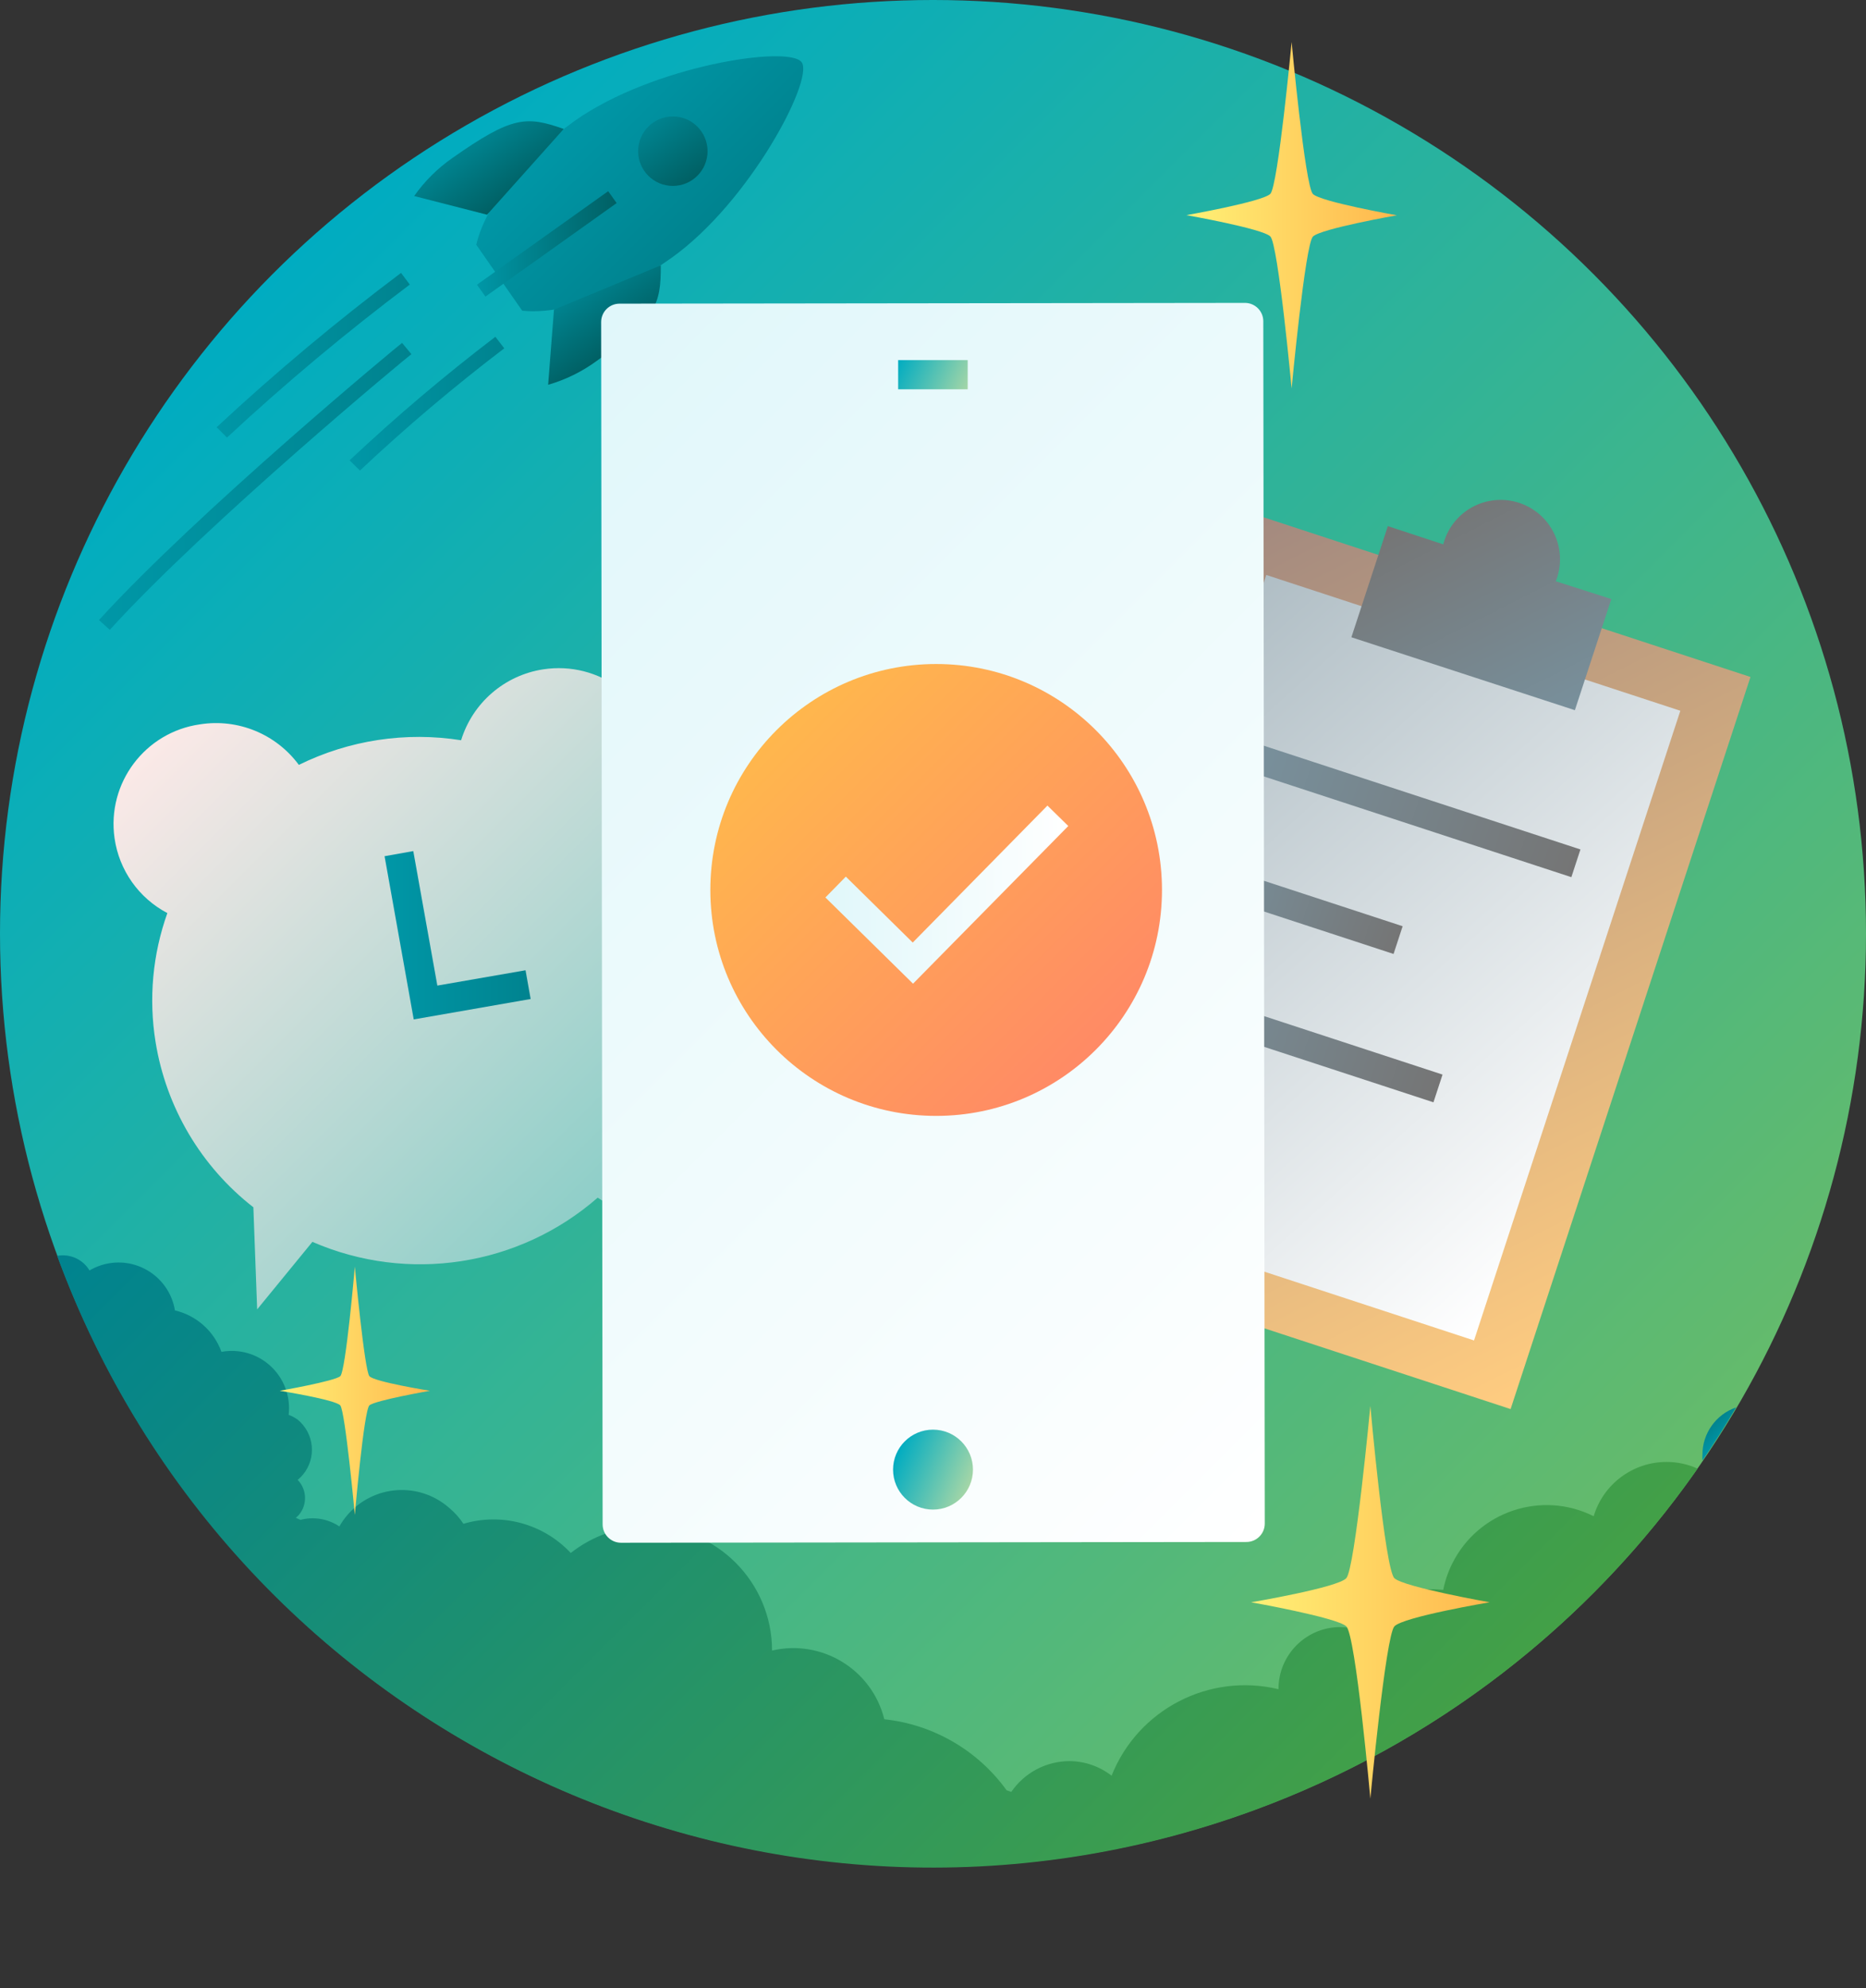 <?xml version="1.0" encoding="UTF-8"?>
<!DOCTYPE svg PUBLIC '-//W3C//DTD SVG 1.0//EN'
          'http://www.w3.org/TR/2001/REC-SVG-20010904/DTD/svg10.dtd'>
<svg height="136.3" preserveAspectRatio="xMidYMid meet" version="1.0" viewBox="0.0 0.0 128.0 136.3" width="128.0" xmlns="http://www.w3.org/2000/svg" xmlns:xlink="http://www.w3.org/1999/xlink" zoomAndPan="magnify"
><rect x="0.0" y="0.0" width="128.0" height="136.3" fill="#333333" stroke="none"/><linearGradient gradientTransform="matrix(1 0 0 -1 0 130)" gradientUnits="userSpaceOnUse" id="a" x1="18.745" x2="109.255" xlink:actuate="onLoad" xlink:show="other" xlink:type="simple" y1="111.255" y2="20.745"
  ><stop offset="0" stop-color="#00acc1"
    /><stop offset="1" stop-color="#66bb6a"
  /></linearGradient
  ><circle cx="64" cy="64" fill="url(#a)" r="64"
  /><linearGradient gradientTransform="scale(1 -1) rotate(-18.138 -553.34 333.839)" gradientUnits="userSpaceOnUse" id="b" x1="163.579" x2="208.779" xlink:actuate="onLoad" xlink:show="other" xlink:type="simple" y1="178.322" y2="133.113"
  ><stop offset="0" stop-color="#a1887f"
    /><stop offset="1" stop-color="#ffcc80"
  /></linearGradient
  ><path d="M84.355 34.703L120.075 46.412 103.621 96.604 67.901 84.895z" fill="url(#b)"
  /><linearGradient gradientTransform="scale(1 -1) rotate(-18.138 -553.34 333.839)" gradientUnits="userSpaceOnUse" id="c" x1="165.133" x2="207.225" xlink:actuate="onLoad" xlink:show="other" xlink:type="simple" y1="167.805" y2="143.62"
  ><stop offset="0" stop-color="#b0bec5"
    /><stop offset="1" stop-color="#fff"
  /></linearGradient
  ><path d="M86.861 39.418L115.264 48.729 101.112 91.899 72.709 82.588z" fill="url(#c)"
  /><linearGradient gradientTransform="scale(1 -1) rotate(-18.131 -553.421 333.7)" gradientUnits="userSpaceOnUse" id="d" x1="180.098" x2="192.178" xlink:actuate="onLoad" xlink:show="other" xlink:type="simple" y1="186.167" y2="174.087"
  ><stop offset="0" stop-color="#757575"
    /><stop offset="1" stop-color="#78909c"
  /></linearGradient
  ><path d="M106.72,39.85 c0.833-2.088-0.185-4.455-2.273-5.288s-4.455,0.185-5.288,2.273c-0.063,0.158-0.116,0.32-0.159,0.485l-3.8-1.25l-2.5,7.62l15.33,5 l2.5-7.62L106.72,39.85z" fill="url(#d)"
  /><linearGradient gradientTransform="scale(1 -1) rotate(-18.131 -553.432 333.71)" gradientUnits="userSpaceOnUse" id="e" x1="174.304" x2="197.524" xlink:actuate="onLoad" xlink:show="other" xlink:type="simple" y1="166.186" y2="166.186"
  ><stop offset="0" stop-color="#78909c"
    /><stop offset="1" stop-color="#757575"
  /></linearGradient
  ><path d="M85.722 52.912L86.344 51.011 108.411 58.237 107.789 60.137z" fill="url(#e)"
  /><linearGradient gradientTransform="scale(1 -1) rotate(-18.131 -553.39 333.744)" gradientUnits="userSpaceOnUse" id="f" x1="174.314" x2="187.584" xlink:actuate="onLoad" xlink:show="other" xlink:type="simple" y1="157.376" y2="157.376"
  ><stop offset="0" stop-color="#78909c"
    /><stop offset="1" stop-color="#757575"
  /></linearGradient
  ><path d="M82.981 61.273L83.604 59.372 96.215 63.501 95.592 65.402z" fill="url(#f)"
  /><linearGradient gradientTransform="scale(1 -1) rotate(-18.131 -553.4 333.76)" gradientUnits="userSpaceOnUse" id="g" x1="174.314" x2="193.354" xlink:actuate="onLoad" xlink:show="other" xlink:type="simple" y1="148.566" y2="148.566"
  ><stop offset="0" stop-color="#78909c"
    /><stop offset="1" stop-color="#757575"
  /></linearGradient
  ><path d="M80.234 69.648L80.857 67.747 98.952 73.672 98.329 75.573z" fill="url(#g)"
  /><linearGradient gradientTransform="matrix(1 0 0 -1 0 130)" gradientUnits="userSpaceOnUse" id="h" x1="14.86" x2="28.11" xlink:actuate="onLoad" xlink:show="other" xlink:type="simple" y1="105.645" y2="105.645"
  ><stop offset="0" stop-color="#0097a7"
    /><stop offset="1" stop-color="#00838f"
  /></linearGradient
  ><path d="M15.57,30l-0.71-0.71 c4.028-3.746,8.251-7.278,12.65-10.58l0.6,0.8C23.75,22.786,19.564,26.287,15.57,30z" fill="url(#h)"
  /><linearGradient gradientTransform="matrix(1 0 0 -1 0 130)" gradientUnits="userSpaceOnUse" id="i" x1="6.79" x2="28.22" xlink:actuate="onLoad" xlink:show="other" xlink:type="simple" y1="96.655" y2="96.655"
  ><stop offset="0" stop-color="#0097a7"
    /><stop offset="1" stop-color="#00838f"
  /></linearGradient
  ><path d="M7.53,43.18l-0.74-0.67 c6.75-7.41,20.65-18.92,20.79-19l0.64,0.77C28.08,24.36,14.23,35.82,7.53,43.18z" fill="url(#i)"
  /><linearGradient gradientTransform="matrix(1 0 0 -1 0 130)" gradientUnits="userSpaceOnUse" id="j" x1="23.98" x2="34.59" xlink:actuate="onLoad" xlink:show="other" xlink:type="simple" y1="102.325" y2="102.325"
  ><stop offset="0" stop-color="#0097a7"
    /><stop offset="1" stop-color="#00838f"
  /></linearGradient
  ><path d="M24.69,32.26l-0.71-0.7 c3.185-2.994,6.523-5.821,10-8.47l0.61,0.79C31.147,26.5,27.843,29.297,24.69,32.26z" fill="url(#j)"
  /><linearGradient gradientTransform="scale(1 -1) rotate(-54.528 -360.228 350.508)" gradientUnits="userSpaceOnUse" id="k" x1="163.372" x2="175.125" xlink:actuate="onLoad" xlink:show="other" xlink:type="simple" y1="468.759" y2="470.738"
  ><stop offset="0" stop-color="#0097a7"
    /><stop offset="1" stop-color="#00838f"
  /></linearGradient
  ><path d="M35.82,21.3c2.68,0.28,6.57-1,10.24-3.62 C51.41,13.87,55.82,5.5,55,4.28s-10.22,0.22-15.57,4c-3.67,2.61-6.15,5.87-6.76,8.5L35.82,21.3z" fill="url(#k)"
  /><linearGradient gradientTransform="scale(1 -1) rotate(-54.528 -360.228 350.508)" gradientUnits="userSpaceOnUse" id="l" x1="161.109" x2="165.649" xlink:actuate="onLoad" xlink:show="other" xlink:type="simple" y1="461.333" y2="461.333"
  ><stop offset="0" stop-color="#00838f"
    /><stop offset="1" stop-color="#006064"
  /></linearGradient
  ><path d="M38.67,8.84c-2.58-0.9-3.54-0.89-7.65,2 c-1.015,0.708-1.898,1.588-2.61,2.6l5,1.28" fill="url(#l)"
  /><linearGradient gradientTransform="scale(1 -1) rotate(-54.528 -360.228 350.508)" gradientUnits="userSpaceOnUse" id="m" x1="173.6" x2="178.149" xlink:actuate="onLoad" xlink:show="other" xlink:type="simple" y1="461.32" y2="461.32"
  ><stop offset="0" stop-color="#00838f"
    /><stop offset="1" stop-color="#006064"
  /></linearGradient
  ><path d="M45.33,18.19c0,2.73-0.31,3.64-4.42,6.57 c-1.001,0.729-2.121,1.277-3.31,1.62l0.4-5.15" fill="url(#m)"
  /><path d="M42 13.51L33 19.92" fill="none"
  /><linearGradient gradientTransform="matrix(1 0 0 -1 .002 130.01)" gradientUnits="userSpaceOnUse" id="n" x1="32.716" x2="42.297" xlink:actuate="onLoad" xlink:show="other" xlink:type="simple" y1="113.289" y2="113.289"
  ><stop offset="0" stop-color="#0097a7"
    /><stop offset="1" stop-color="#006064"
  /></linearGradient
  ><path d="M32.718 19.519L41.719 13.108 42.299 13.923 33.298 20.333z" fill="url(#n)"
  /><linearGradient gradientTransform="matrix(.58 .81 .81 -.58 -434.842 145.043)" gradientUnits="userSpaceOnUse" id="o" x1="168.792" x2="173.572" xlink:actuate="onLoad" xlink:show="other" xlink:type="simple" y1="471.254" y2="471.254"
  ><stop offset="0" stop-color="#00838f"
    /><stop offset="1" stop-color="#006064"
  /></linearGradient
  ><circle cx="46.154" cy="10.365" fill="url(#o)" r="2.381"
  /><linearGradient gradientTransform="matrix(1 0 0 -1 0 130)" gradientUnits="userSpaceOnUse" id="p" x1="26.302" x2="90.562" xlink:actuate="onLoad" xlink:show="other" xlink:type="simple" y1="66.285" y2="2.035"
  ><stop offset="0" stop-color="#00838f"
    /><stop offset="1" stop-color="#43a047"
  /></linearGradient
  ><path d="M116.43,100.68 c-0.663-0.299-1.383-0.452-2.11-0.45c-2.306-0.003-4.34,1.51-5,3.72c-3.572-1.784-7.914-0.335-9.699,3.238 c-0.287,0.574-0.496,1.183-0.621,1.812c-2.31-0.261-4.57,0.803-5.84,2.75c-0.398-0.127-0.812-0.195-1.23-0.2 c-2.342,0.005-4.236,1.908-4.23,4.25c0,0.003,0,0.007,0,0.01l0,0c-4.76-1.143-9.637,1.383-11.45,5.93 c-0.824-0.641-1.836-0.993-2.88-1c-1.6,0.001-3.096,0.79-4,2.11l-0.32-0.11c-1.979-2.74-5.029-4.511-8.39-4.87 c-0.848-3.41-4.277-5.508-7.7-4.71c-0.005-4.711-3.828-8.526-8.539-8.521c-1.912,0.002-3.769,0.647-5.271,1.831 c-1.876-2.007-4.726-2.782-7.36-2c-0.276-0.418-0.613-0.792-1-1.11c-2.051-1.783-5.158-1.566-6.941,0.485 c-0.216,0.249-0.407,0.518-0.569,0.805c-0.785-0.525-1.757-0.689-2.67-0.45l-0.32-0.14c0.079-0.064,0.153-0.134,0.22-0.21 c0.585-0.703,0.546-1.733-0.09-2.39c1.14-0.935,1.307-2.617,0.372-3.758c-0.112-0.136-0.236-0.261-0.372-0.372 c-0.191-0.137-0.4-0.248-0.62-0.33c0.251-2.156-1.294-4.107-3.45-4.358c-0.386-0.045-0.778-0.032-1.16,0.038 c-0.515-1.425-1.715-2.494-3.19-2.84c-0.351-2.136-2.368-3.583-4.504-3.232C7.017,86.687,6.558,86.854,6.14,87.1 c-0.458-0.765-1.344-1.164-2.22-1c12.193,33.177,48.972,50.188,82.149,37.995c12.277-4.512,22.876-12.676,30.371-23.395 L116.43,100.68z" fill="url(#p)"
  /><linearGradient gradientTransform="matrix(1 0 0 -1 0 130)" gradientUnits="userSpaceOnUse" id="q" x1="117.373" x2="118.293" xlink:actuate="onLoad" xlink:show="other" xlink:type="simple" y1="32.252" y2="31.332"
  ><stop offset="0" stop-color="#00838f"
    /><stop offset="1" stop-color="#0097a7"
  /></linearGradient
  ><path d="M116.78,99.75 c-0.008,0.127-0.008,0.253,0,0.38c0.813-1.187,1.583-2.4,2.31-3.64C117.701,96.97,116.772,98.281,116.78,99.75z" fill="url(#q)"
  /><linearGradient gradientTransform="matrix(1 0 0 -1 0 130)" gradientUnits="userSpaceOnUse" id="r" x1="11.531" x2="46.52" xlink:actuate="onLoad" xlink:show="other" xlink:type="simple" y1="80.11" y2="45.12"
  ><stop offset="0" stop-color="#fbe9e7"
    /><stop offset="1" stop-color="#80cbc4"
  /></linearGradient
  ><path d="M46.93,65.76 c-0.476-2.971-1.694-5.774-3.54-8.15c1.507-1.552,2.193-3.724,1.85-5.86c-0.585-3.822-4.156-6.446-7.978-5.861 c-2.654,0.406-4.842,2.295-5.632,4.861c-3.796-0.6-7.684-0.009-11.13,1.69c-1.565-2.119-4.178-3.191-6.78-2.78 c-3.773,0.535-6.398,4.028-5.863,7.801c0.311,2.196,1.659,4.108,3.623,5.139c-1.011,2.828-1.289,5.865-0.81,8.83 c0.723,4.492,3.12,8.544,6.71,11.34l0.26,7l3.79-4.63c6.561,2.855,14.18,1.676,19.57-3.03l5.05,3.24l-2-6.77 C46.605,74.828,47.635,70.244,46.93,65.76z" fill="url(#r)"
  /><linearGradient gradientTransform="matrix(1 0 0 -1 0 130)" gradientUnits="userSpaceOnUse" id="s" x1="26.38" x2="36.4" xlink:actuate="onLoad" xlink:show="other" xlink:type="simple" y1="65.88" y2="65.88"
  ><stop offset="0" stop-color="#0097a7"
    /><stop offset="1" stop-color="#00838f"
  /></linearGradient
  ><path d="M28.38 69.89L26.38 58.7 28.35 58.35 30 67.57 36.05 66.52 36.4 68.49z" fill="url(#s)"
  /><g id="change1_1"
  ><path d="M61.15,71.64c-4.946-0.496-8.553-4.908-8.056-9.854c0.428-4.26,3.796-7.629,8.056-8.056l0,0 c4.946,0.496,8.553,4.908,8.056,9.854C68.779,67.844,65.41,71.212,61.15,71.64z M61.15,55.73L61.15,55.73 c-3.841,0.438-6.6,3.906-6.163,7.747c0.369,3.238,2.924,5.794,6.163,6.163l0,0c3.841-0.438,6.6-3.906,6.163-7.747 C66.944,58.654,64.388,56.099,61.15,55.73z"
  /></g
  ><g id="change1_2"
  ><path d="M59.86,66.69c-0.266,0.002-0.521-0.103-0.71-0.29L55.72,63c-0.392-0.389-0.394-1.023-0.005-1.415 c0.389-0.392,1.023-0.394,1.415-0.005l2.73,2.71L65.15,59c0.389-0.392,1.023-0.394,1.415-0.005c0.392,0.389,0.394,1.023,0.005,1.415 l-6,6c-0.189,0.187-0.444,0.292-0.71,0.29V66.69z"
  /></g
  ><linearGradient gradientTransform="matrix(1 0 0 -1 0 130)" gradientUnits="userSpaceOnUse" id="t" x1="31.764" x2="96.231" xlink:actuate="onLoad" xlink:show="other" xlink:type="simple" y1="98.972" y2="34.494"
  ><stop offset="0" stop-color="#e0f7fa"
    /><stop offset="1" stop-color="#fff"
  /></linearGradient
  ><path d="M42.495,20.818l42.9-0.052 c0.696-0.001,1.261,0.563,1.262,1.258l0.101,82.43c0.001,0.696-0.563,1.261-1.258,1.262l-42.9,0.052 c-0.696,0.001-1.261-0.563-1.262-1.258l-0.101-82.43C41.236,21.384,41.8,20.819,42.495,20.818z" fill="url(#t)"
  /><linearGradient gradientTransform="matrix(1 0 0 -1 -.004 130.006)" gradientUnits="userSpaceOnUse" id="u" x1="53.27" x2="75.172" xlink:actuate="onLoad" xlink:show="other" xlink:type="simple" y1="79.948" y2="58.037"
  ><stop offset="0" stop-color="#ffb74d"
    /><stop offset="1" stop-color="#ff8a65"
  /></linearGradient
  ><circle cx="64.217" cy="61.014" fill="url(#u)" r="15.49"
  /><linearGradient gradientTransform="matrix(1 0 0 -1 0 130)" gradientUnits="userSpaceOnUse" id="v" x1="56.62" x2="73.28" xlink:actuate="onLoad" xlink:show="other" xlink:type="simple" y1="68.665" y2="68.665"
  ><stop offset="0" stop-color="#e0f7fa"
    /><stop offset="1" stop-color="#fff"
  /></linearGradient
  ><path d="M62.63 67.44L56.62 61.53 58.02 60.1 62.61 64.62 71.85 55.23 73.28 56.63z" fill="url(#v)"
  /><linearGradient gradientTransform="scale(1 -1) rotate(21.858 130.593 328.214)" gradientUnits="userSpaceOnUse" id="w" x1="-92.854" x2="-88.984" xlink:actuate="onLoad" xlink:show="other" xlink:type="simple" y1="-43.182" y2="-47.062"
  ><stop offset="0" stop-color="#00acc1"
    /><stop offset="1" stop-color="#a5d6a7"
  /></linearGradient
  ><circle cx="64.001" cy="100.755" fill="url(#w)" r="2.74"
  /><path d="M61.62 25.69L66.39 25.69" fill="none"
  /><linearGradient gradientTransform="scale(1 -1) rotate(21.089 141.84 326.906)" gradientUnits="userSpaceOnUse" id="x" x1="-59.484" x2="-55.827" xlink:actuate="onLoad" xlink:show="other" xlink:type="simple" y1="27.762" y2="24.106"
  ><stop offset="0" stop-color="#00acc1"
    /><stop offset="1" stop-color="#a5d6a7"
  /></linearGradient
  ><path d="M61.61 24.69H66.38V26.69H61.61z" fill="url(#x)"
  /><linearGradient gradientTransform="matrix(1 0 0 -1 0 130)" gradientUnits="userSpaceOnUse" id="y" x1="85.82" x2="102.18" xlink:actuate="onLoad" xlink:show="other" xlink:type="simple" y1="20.15" y2="20.15"
  ><stop offset="0" stop-color="#fff176"
    /><stop offset="1" stop-color="#ffb74d"
  /></linearGradient
  ><path d="M94,96.39c0,0,1,11.2,1.65,11.81 s6.53,1.65,6.53,1.65s-5.93,1-6.53,1.65S94,123.31,94,123.31s-1-11.2-1.65-11.81s-6.53-1.65-6.53-1.65s5.93-1,6.53-1.65 S94,96.39,94,96.39z" fill="url(#y)"
  /><linearGradient gradientTransform="matrix(1 0 0 -1 0 130)" gradientUnits="userSpaceOnUse" id="z" x1="81.38" x2="95.82" xlink:actuate="onLoad" xlink:show="other" xlink:type="simple" y1="115.245" y2="115.245"
  ><stop offset="0" stop-color="#fff176"
    /><stop offset="1" stop-color="#ffb74d"
  /></linearGradient
  ><path d="M88.6,2.88c0,0,0.92,9.88,1.46,10.42 s5.76,1.46,5.76,1.46s-5.23,0.92-5.76,1.46S88.6,26.63,88.6,26.63s-0.92-9.88-1.46-10.42s-5.76-1.46-5.76-1.46s5.23-0.92,5.76-1.46 S88.6,2.88,88.6,2.88z" fill="url(#z)"
  /><linearGradient gradientTransform="matrix(1 0 0 -1 0 130)" gradientUnits="userSpaceOnUse" id="A" x1="19.14" x2="29.54" xlink:actuate="onLoad" xlink:show="other" xlink:type="simple" y1="34.65" y2="34.65"
  ><stop offset="0" stop-color="#fff176"
    /><stop offset="1" stop-color="#ffb74d"
  /></linearGradient
  ><path d="M24.34,86.84c0,0,0.66,7.12,1,7.51 s4.15,1,4.15,1s-3.77,0.66-4.15,1s-1,7.51-1,7.51s-0.66-7.12-1-7.51s-4.15-1-4.15-1s3.77-0.66,4.15-1S24.34,86.84,24.34,86.84z" fill="url(#A)"
/></svg
>
